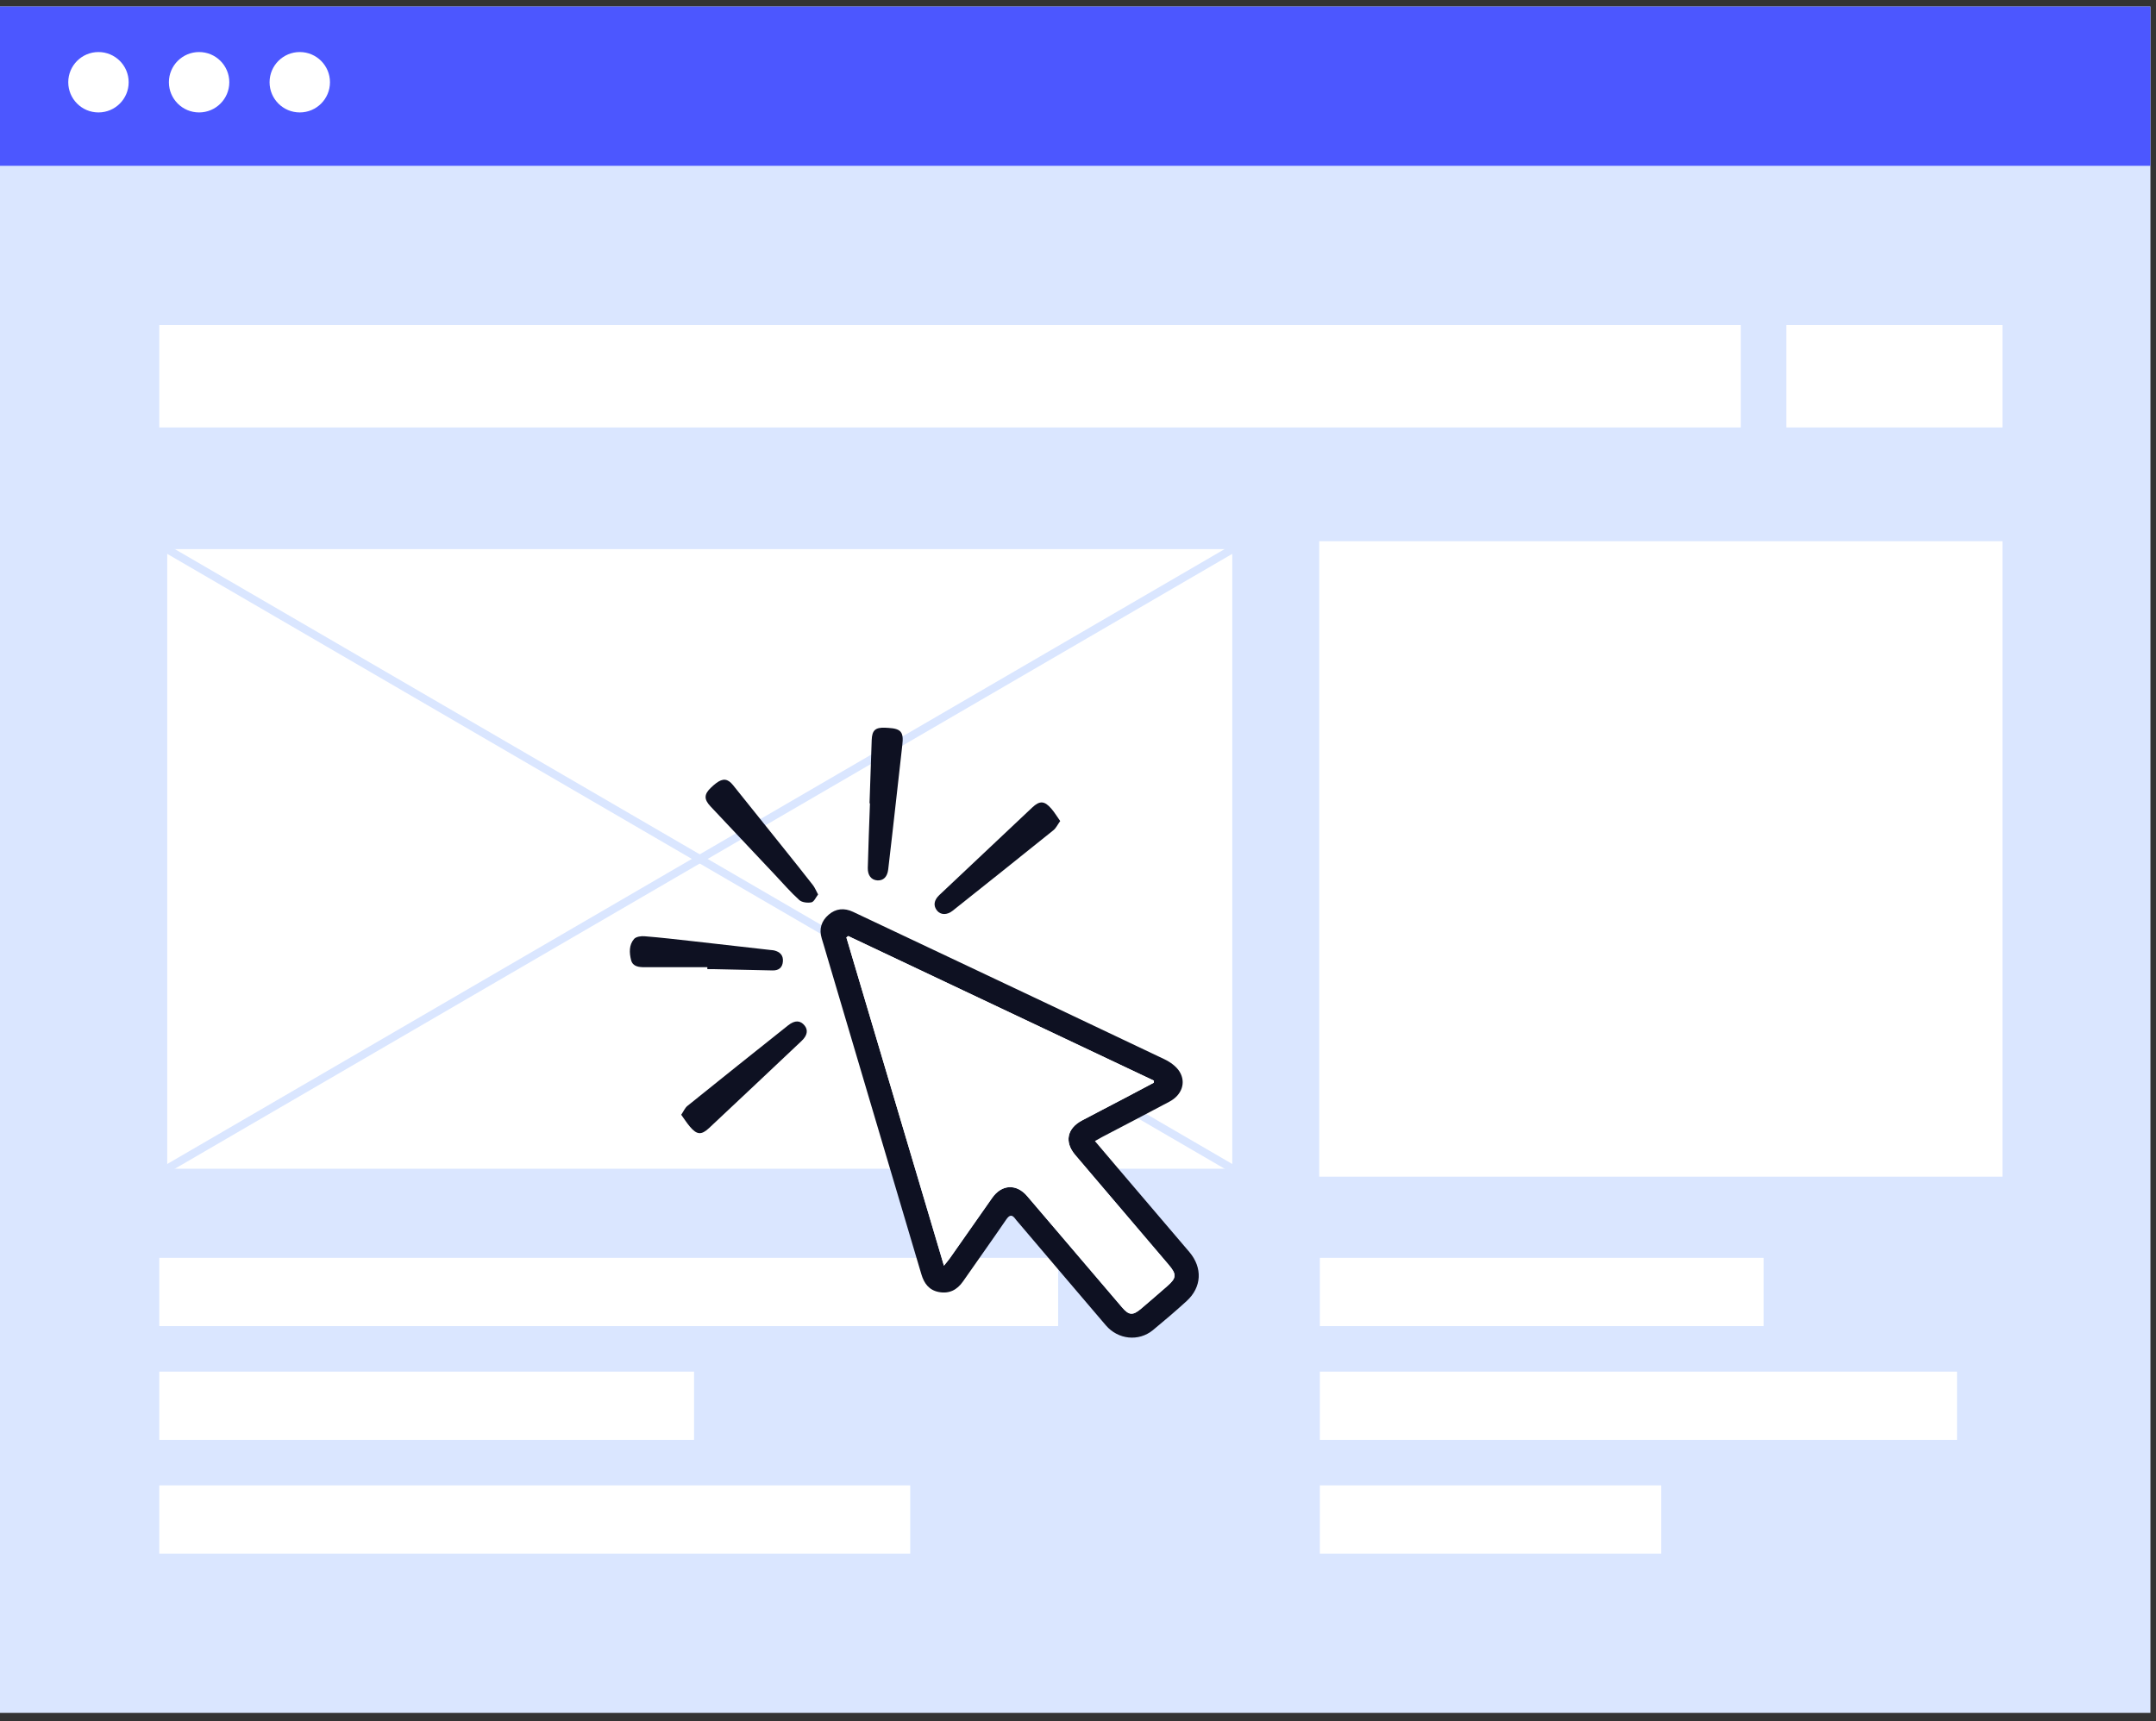 <?xml version="1.0" encoding="UTF-8"?>
<svg xmlns="http://www.w3.org/2000/svg" width="124" height="99" viewBox="0 0 124 99" fill="none">
  <rect x="0" y="0" width="124" height="99" fill="#333333" stroke="none"/>
  <rect y="0.376" width="123.68" height="98.159" fill="#DAE6FF"></rect>
  <rect y="0.376" width="123.68" height="9.161" fill="#4C57FF"></rect>
  <circle cx="5.663" cy="4.731" r="1.737" fill="white"></circle>
  <circle cx="11.451" cy="4.731" r="1.737" fill="white"></circle>
  <circle cx="17.241" cy="4.731" r="1.737" fill="white"></circle>
  <rect x="9.161" y="18.699" width="90.96" height="5.89" fill="white"></rect>
  <rect x="102.739" y="18.699" width="12.433" height="5.89" fill="white"></rect>
  <rect x="75.875" y="31.133" width="39.297" height="36.556" fill="white"></rect>
  <rect x="9.39" y="31.361" width="61.71" height="36.099" fill="white" stroke="#DAE6FF" stroke-width="0.457"></rect>
  <path d="M9.606 31.59L70.885 67.231" stroke="#DAE6FF" stroke-width="0.457" stroke-linecap="round"></path>
  <path d="M70.884 31.59L9.605 67.231" stroke="#DAE6FF" stroke-width="0.457" stroke-linecap="round"></path>
  <rect x="9.161" y="72.359" width="51.697" height="3.926" fill="white"></rect>
  <rect x="75.91" y="72.359" width="25.521" height="3.926" fill="white"></rect>
  <rect x="9.161" y="78.903" width="30.756" height="3.926" fill="white"></rect>
  <rect x="9.161" y="85.447" width="43.19" height="3.926" fill="white"></rect>
  <rect x="75.91" y="78.903" width="36.646" height="3.926" fill="white"></rect>
  <rect x="75.91" y="85.447" width="19.632" height="3.926" fill="white"></rect>
  <g clip-path="url(#clip0_60_572)">
    <path d="M62.972 65.64C63.471 66.228 63.926 66.767 64.385 67.306C65.724 68.878 67.063 70.45 68.403 72.021C69.174 72.928 69.123 74.048 68.244 74.848C67.615 75.421 66.966 75.975 66.309 76.516C65.492 77.187 64.305 77.064 63.601 76.24C61.907 74.258 60.222 72.271 58.533 70.284C58.491 70.234 58.446 70.188 58.409 70.135C58.214 69.859 58.068 69.867 57.868 70.16C57.053 71.352 56.213 72.528 55.387 73.715C55.042 74.21 54.587 74.439 53.989 74.323C53.429 74.214 53.148 73.827 52.993 73.306C52.031 70.056 51.062 66.807 50.098 63.557C49.255 60.713 48.414 57.869 47.571 55.025C47.468 54.679 47.371 54.332 47.262 53.987C47.093 53.444 47.24 52.982 47.653 52.623C48.073 52.257 48.559 52.217 49.063 52.455C50.604 53.182 52.143 53.911 53.682 54.638C58.113 56.733 62.545 58.824 66.969 60.933C67.3 61.091 67.652 61.341 67.84 61.645C68.23 62.275 67.969 62.993 67.265 63.37C65.98 64.058 64.684 64.726 63.395 65.403C63.271 65.468 63.15 65.54 62.972 65.64ZM54.289 72.808C54.458 72.598 54.557 72.483 54.644 72.361C55.453 71.209 56.256 70.054 57.067 68.904C57.618 68.123 58.463 68.086 59.075 68.805C60.892 70.938 62.71 73.069 64.528 75.2C64.929 75.669 65.148 75.69 65.627 75.285C66.129 74.859 66.625 74.427 67.122 73.994C67.676 73.514 67.685 73.308 67.209 72.748C65.416 70.646 63.624 68.543 61.837 66.437C61.208 65.695 61.366 64.912 62.229 64.455C62.993 64.049 63.762 63.655 64.528 63.252C65.138 62.931 65.748 62.605 66.358 62.283C66.361 62.244 66.364 62.204 66.368 62.165C60.506 59.393 54.646 56.62 48.784 53.846C48.748 53.872 48.714 53.9 48.679 53.926C50.537 60.181 52.397 66.437 54.289 72.807V72.808Z" fill="#0E1122"></path>
    <path d="M60.976 47.232C60.824 47.441 60.738 47.637 60.589 47.756C58.662 49.307 56.728 50.851 54.791 52.39C54.462 52.652 54.101 52.638 53.893 52.383C53.669 52.105 53.709 51.787 54.022 51.491C55.803 49.81 57.584 48.13 59.367 46.453C59.801 46.045 60.073 46.062 60.471 46.524C60.651 46.732 60.792 46.972 60.976 47.232Z" fill="#0E1122"></path>
    <path d="M40.684 55.639C39.484 55.639 38.285 55.639 37.087 55.639C36.753 55.639 36.394 55.612 36.296 55.228C36.192 54.814 36.169 54.358 36.468 54.014C36.581 53.883 36.87 53.841 37.069 53.858C37.995 53.932 38.917 54.039 39.839 54.142C41.338 54.307 42.837 54.481 44.335 54.651C44.399 54.659 44.465 54.659 44.528 54.675C44.853 54.757 45.054 54.944 45.028 55.304C45.002 55.667 44.783 55.832 44.436 55.825C43.301 55.803 42.165 55.775 41.031 55.75C40.915 55.747 40.798 55.75 40.682 55.75C40.682 55.715 40.682 55.677 40.682 55.642L40.684 55.639Z" fill="#0E1122"></path>
    <path d="M39.179 64.127C39.32 63.921 39.396 63.732 39.534 63.62C41.46 62.068 43.393 60.522 45.33 58.983C45.719 58.675 46.032 58.693 46.277 58.997C46.486 59.258 46.435 59.566 46.104 59.879C44.334 61.551 42.561 63.224 40.783 64.89C40.34 65.305 40.081 65.284 39.684 64.817C39.507 64.609 39.36 64.375 39.179 64.126V64.127Z" fill="#0E1122"></path>
    <path d="M47.053 51.454C46.92 51.623 46.817 51.877 46.67 51.907C46.45 51.95 46.126 51.916 45.971 51.776C45.475 51.328 45.035 50.817 44.575 50.329C43.335 49.013 42.095 47.699 40.858 46.381C40.477 45.975 40.491 45.685 40.898 45.303C40.993 45.214 41.087 45.127 41.191 45.05C41.579 44.759 41.855 44.788 42.158 45.163C43.098 46.329 44.034 47.499 44.968 48.667C45.565 49.413 46.163 50.158 46.751 50.912C46.865 51.059 46.935 51.242 47.053 51.456V51.454Z" fill="#0E1122"></path>
    <path d="M50.01 46.211C50.052 44.997 50.09 43.785 50.135 42.572C50.155 42.009 50.344 41.84 50.906 41.862C50.971 41.865 51.034 41.869 51.099 41.873C51.826 41.917 51.983 42.116 51.896 42.855C51.777 43.881 51.665 44.907 51.55 45.933C51.397 47.292 51.246 48.652 51.085 50.011C51.034 50.448 50.802 50.668 50.458 50.645C50.118 50.622 49.9 50.364 49.91 49.927C49.941 48.689 49.991 47.451 50.035 46.211C50.027 46.211 50.019 46.211 50.011 46.211H50.01Z" fill="#0E1122"></path>
    <path d="M54.289 72.808C52.397 66.437 50.537 60.183 48.679 53.928C48.714 53.901 48.748 53.873 48.784 53.847C54.646 56.62 60.506 59.392 66.368 62.167C66.364 62.205 66.361 62.246 66.358 62.285C65.748 62.607 65.138 62.932 64.528 63.253C63.762 63.655 62.993 64.05 62.229 64.456C61.366 64.915 61.208 65.697 61.837 66.438C63.624 68.544 65.416 70.648 67.209 72.749C67.686 73.309 67.677 73.513 67.122 73.995C66.625 74.428 66.13 74.86 65.627 75.287C65.148 75.691 64.929 75.671 64.528 75.201C62.71 73.07 60.892 70.939 59.075 68.806C58.462 68.087 57.618 68.123 57.067 68.906C56.256 70.056 55.453 71.21 54.644 72.362C54.557 72.486 54.457 72.599 54.289 72.81V72.808Z" fill="white"></path>
  </g>
  <defs>
    <clipPath id="clip0_60_572">
      <rect width="32.72" height="35.089" fill="white" transform="translate(36.225 41.86)"></rect>
    </clipPath>
  </defs>
</svg>
